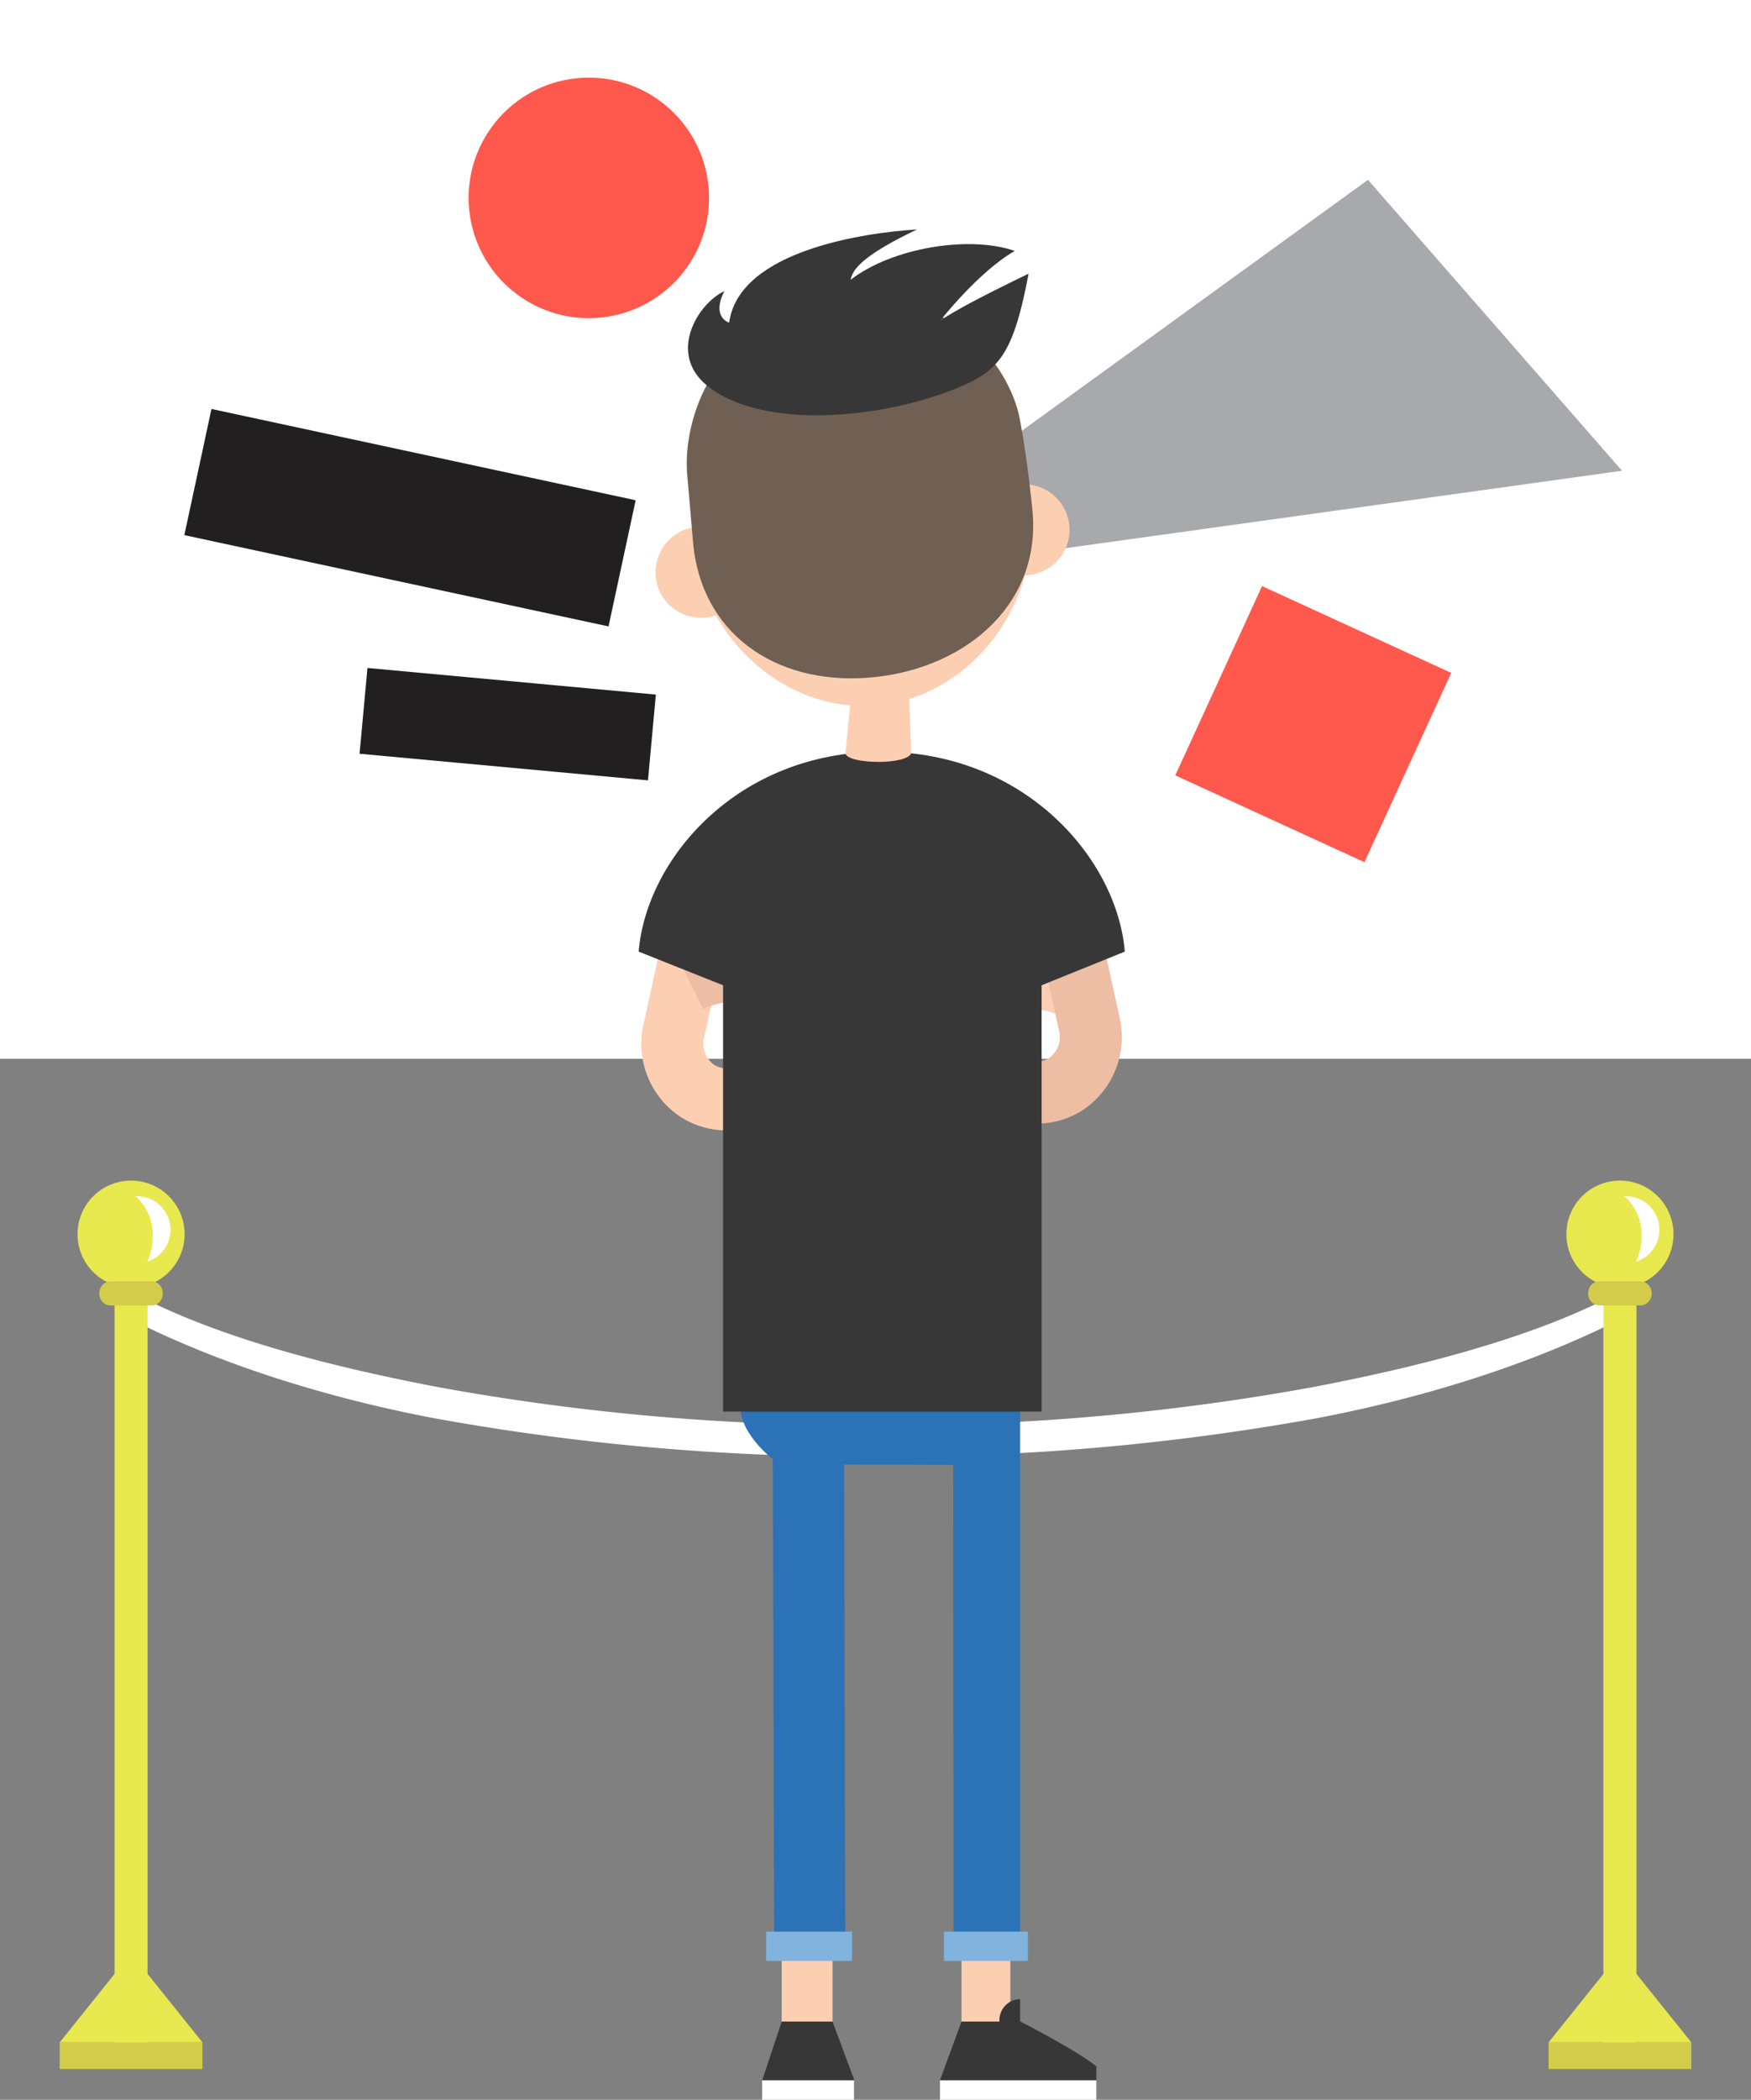 <svg xmlns="http://www.w3.org/2000/svg" width="268.113" height="321.377" viewBox="0 0 268.113 321.377"><rect x="0" y="0" width="268.113" height="321.377" fill="#808080" stroke="none"/><defs><style>.a{fill:#fff;}.b{fill:#e8e84f;}.c{fill:#d3cc4a;}.d{fill:#211f1f;}.e{fill:#ff584d;}.f{fill:#a7a9ac;}.g{fill:#fccfb2;}.h{fill:#706053;}.i{fill:#373737;}.j{fill:#edbea4;}.k{fill:#2b72b6;}.l{fill:#80b3dd;}</style></defs><g transform="translate(-152 -77)"><path class="a" d="M328.769,763.487a365.042,365.042,0,0,1-67.46-5.844c-19.442-3.679-36.162-9.641-48.355-16.107L215.2,738.5c11.774,6.244,28.027,10.845,47,14.436a360.256,360.256,0,0,0,66.57,5.761,360.289,360.289,0,0,0,66.573-5.761c18.976-3.591,35.229-8.192,47-14.437l2.244,3.033C432.4,748,415.675,753.963,396.232,757.642A365.034,365.034,0,0,1,328.769,763.487Z" transform="translate(-42.715 -463.558)"/><g transform="translate(161.138 257.698)"><g transform="translate(0 0)"><circle class="b" cx="8.199" cy="8.199" r="8.199" transform="translate(2.731)"/><rect class="b" width="5.058" height="123.038" transform="translate(8.4 8.92)"/><path class="c" d="M212.556,734.246a1.77,1.77,0,0,1-1.865,1.848h-5.969a1.77,1.77,0,0,1-1.866-1.848h0a1.77,1.77,0,0,1,1.866-1.848h5.969a1.77,1.77,0,0,1,1.865,1.848Z" transform="translate(-196.777 -716.979)"/><g transform="translate(11.614 2.391)"><path class="a" d="M226.708,693.991a5.13,5.13,0,0,0-5.13-5.13c-.077,0-.153,0-.228.005a7.748,7.748,0,0,1,2.622,6.151,9.026,9.026,0,0,1-.835,3.862A5.131,5.131,0,0,0,226.708,693.991Z" transform="translate(-221.35 -688.861)"/></g><rect class="c" width="21.86" height="4.084" transform="translate(0 131.895)"/><path class="b" d="M204.4,1097.124h-21.86l8.4-10.471H196Z" transform="translate(-182.539 -965.229)"/></g><g transform="translate(227.977 0)"><path class="b" d="M969.933,689.07a8.2,8.2,0,1,1-8.2-8.2A8.2,8.2,0,0,1,969.933,689.07Z" transform="translate(-950.804 -680.871)"/><rect class="b" width="5.058" height="123.038" transform="translate(8.401 8.92)"/><path class="c" d="M974.427,734.246a1.77,1.77,0,0,1-1.866,1.848h-5.969a1.769,1.769,0,0,1-1.865-1.848h0a1.769,1.769,0,0,1,1.865-1.848h5.969a1.77,1.77,0,0,1,1.866,1.848Z" transform="translate(-958.647 -716.979)"/><g transform="translate(11.614 2.391)"><path class="a" d="M988.579,693.991a5.131,5.131,0,0,0-5.13-5.13c-.076,0-.152,0-.227.005a7.749,7.749,0,0,1,2.621,6.151,9.026,9.026,0,0,1-.835,3.862A5.132,5.132,0,0,0,988.579,693.991Z" transform="translate(-983.221 -688.861)"/></g><rect class="c" width="21.86" height="4.084" transform="translate(0 131.895)"/><path class="b" d="M966.268,1097.124h-21.86l8.4-10.471h5.058Z" transform="translate(-944.408 -965.229)"/></g></g><g transform="translate(152 77)"><rect class="a" width="268.113" height="162.057"/><rect class="d" width="19.751" height="66.436" transform="translate(28.227 81.904) rotate(-77.86)"/><rect class="d" width="13.184" height="44.347" transform="translate(55.056 115.365) rotate(-84.731)"/><ellipse class="e" cx="18.405" cy="18.405" rx="18.405" ry="18.405" transform="matrix(0.588, -0.809, 0.809, 0.588, 64.45, 34.356)"/><path class="f" d="M567,230.794,652.282,169l38.9,44.522Z" transform="translate(-442.818 -141.471)"/><rect class="e" width="31.867" height="31.867" transform="matrix(0.417, -0.909, 0.909, 0.417, 179.957, 118.671)"/></g><g transform="translate(249.788 112.121)"><g transform="translate(2.583)"><path class="g" d="M666.622,330.936a6.967,6.967,0,1,1-7.7-6.166A6.974,6.974,0,0,1,666.622,330.936Z" transform="translate(-603.267 -285.719)"/><path class="g" d="M501.321,352.631a6.967,6.967,0,1,1-7.7-6.165A6.976,6.976,0,0,1,501.321,352.631Z" transform="translate(-487.429 -300.923)"/><path class="g" d="M557.279,268.7c1.59,14.252-8.733,28.475-22.985,30.066h0c-14.252,1.59-27.034-10.055-28.624-24.307l-.326-4.8c-1.591-14.251,8.466-28.433,22.717-30.024h0c14.252-1.59,27.3,10.013,28.893,24.265Z" transform="translate(-499.867 -225.985)"/><path class="h" d="M554.412,247.276c-1.555-8.172-10.745-20.777-29.05-18.581-18.148,3.66-22.627,18.886-21.875,27.171.077.85.943,10.852.943,10.852,1.59,14.252,13.708,21.611,27.96,20.021s25.509-11.57,23.918-25.822C556.306,260.918,555.612,253.583,554.412,247.276Z" transform="translate(-498.626 -218.247)"/><path class="i" d="M506.9,218.209c8.506,7.044,27.7,5.123,39.268.047,5.591-2.453,7.8-5.2,10.028-17.116-13.005,6.268-13.679,7.378-13.679,7.378s5.954-7.655,11.568-10.864c-6.951-2.418-18.763-.507-25.131,4.42.255-1.531,1.754-3.7,10.158-7.705-7.755.463-27.256,3.17-28.76,14.26,0,0-2.784-.8-.727-4.829C505.545,205.714,500.936,213.27,506.9,218.209Z" transform="translate(-499.074 -194.369)"/></g><path class="g" d="M493.345,571.611a12.971,12.971,0,0,1-7.161-2.1,13.435,13.435,0,0,1-5.543-14.406c.866-3.857,3.157-14.487,4.161-19.171l8.94,3.6c-1.065,4.968-3.021,14.013-3.838,17.653a3.994,3.994,0,0,0,1.472,4.377c1.622,1.06,4.067.607,6.539-1.212,7.6-5.593,33.719-23.188,50.681-14.754l-4.227,8.5c-9.045-4.5-27.022,3.741-40.827,13.9A17.352,17.352,0,0,1,493.345,571.611Z" transform="translate(-479.834 -433.728)"/><path class="j" d="M552.9,570.671a17.349,17.349,0,0,1-10.2-3.611c-13.8-10.16-31.783-18.4-40.826-13.9l-4.227-8.5c16.962-8.434,43.079,9.162,50.681,14.755,2.472,1.819,4.915,2.271,6.539,1.211a3.993,3.993,0,0,0,1.472-4.377c-.788-3.511-2.516-11.563-3.6-16.605l8.92-3.583c1,4.649,3.069,14.227,3.941,18.108a13.437,13.437,0,0,1-5.543,14.406A12.976,12.976,0,0,1,552.9,570.671Z" transform="translate(-492.009 -433.815)"/><g transform="translate(15.621 165.964)"><rect class="g" width="7.78" height="10.174" transform="translate(6.284 98.747)"/><rect class="g" width="7.481" height="10.174" transform="translate(33.813 98.747)"/><g transform="translate(30.522 104.887)"><rect class="a" width="23.939" height="2.992" transform="translate(0 12.412)"/><path class="i" d="M645.269,1102.937v-3.418a3.225,3.225,0,0,0-3.162,3.436h-5.815L633,1111.932h23.939V1109.8C653.647,1107.185,645.269,1102.937,645.269,1102.937Z" transform="translate(-633 -1099.519)"/></g><g transform="translate(3.292 108.323)"><rect class="a" width="14.064" height="2.992" transform="translate(0 8.977)"/><path class="i" d="M552.8,1111h-7.78l-2.982,8.977h14.1Z" transform="translate(-542.024 -1111)"/></g><path class="k" d="M531,749v14.923c.3,2.752,2.842,5.678,4.913,7.3l.232,76.527h10.868l-.167-75.677,16.7.059.061,75.618H573.79V749Z" transform="translate(-531 -749)"/><rect class="l" width="13.166" height="4.489" transform="translate(3.89 94.558)"/><rect class="l" width="12.867" height="4.489" transform="translate(31.12 94.558)"/></g><g transform="translate(0 71.538)"><g transform="translate(0 8.396)"><path class="i" d="M491.724,497.243,478.8,492.092c1.138-14.039,14.991-30.594,37.148-30.594s36.148,16.555,37.286,30.594L540.5,497.243V562.49H491.724Z" transform="translate(-478.796 -461.498)"/></g><g transform="translate(31.666)"><path class="g" d="M584.619,442.138l.8-8.373,8.94-.325.338,8.594C594.184,443.874,585.148,443.784,584.619,442.138Z" transform="translate(-584.619 -433.44)"/></g></g></g></g></svg>